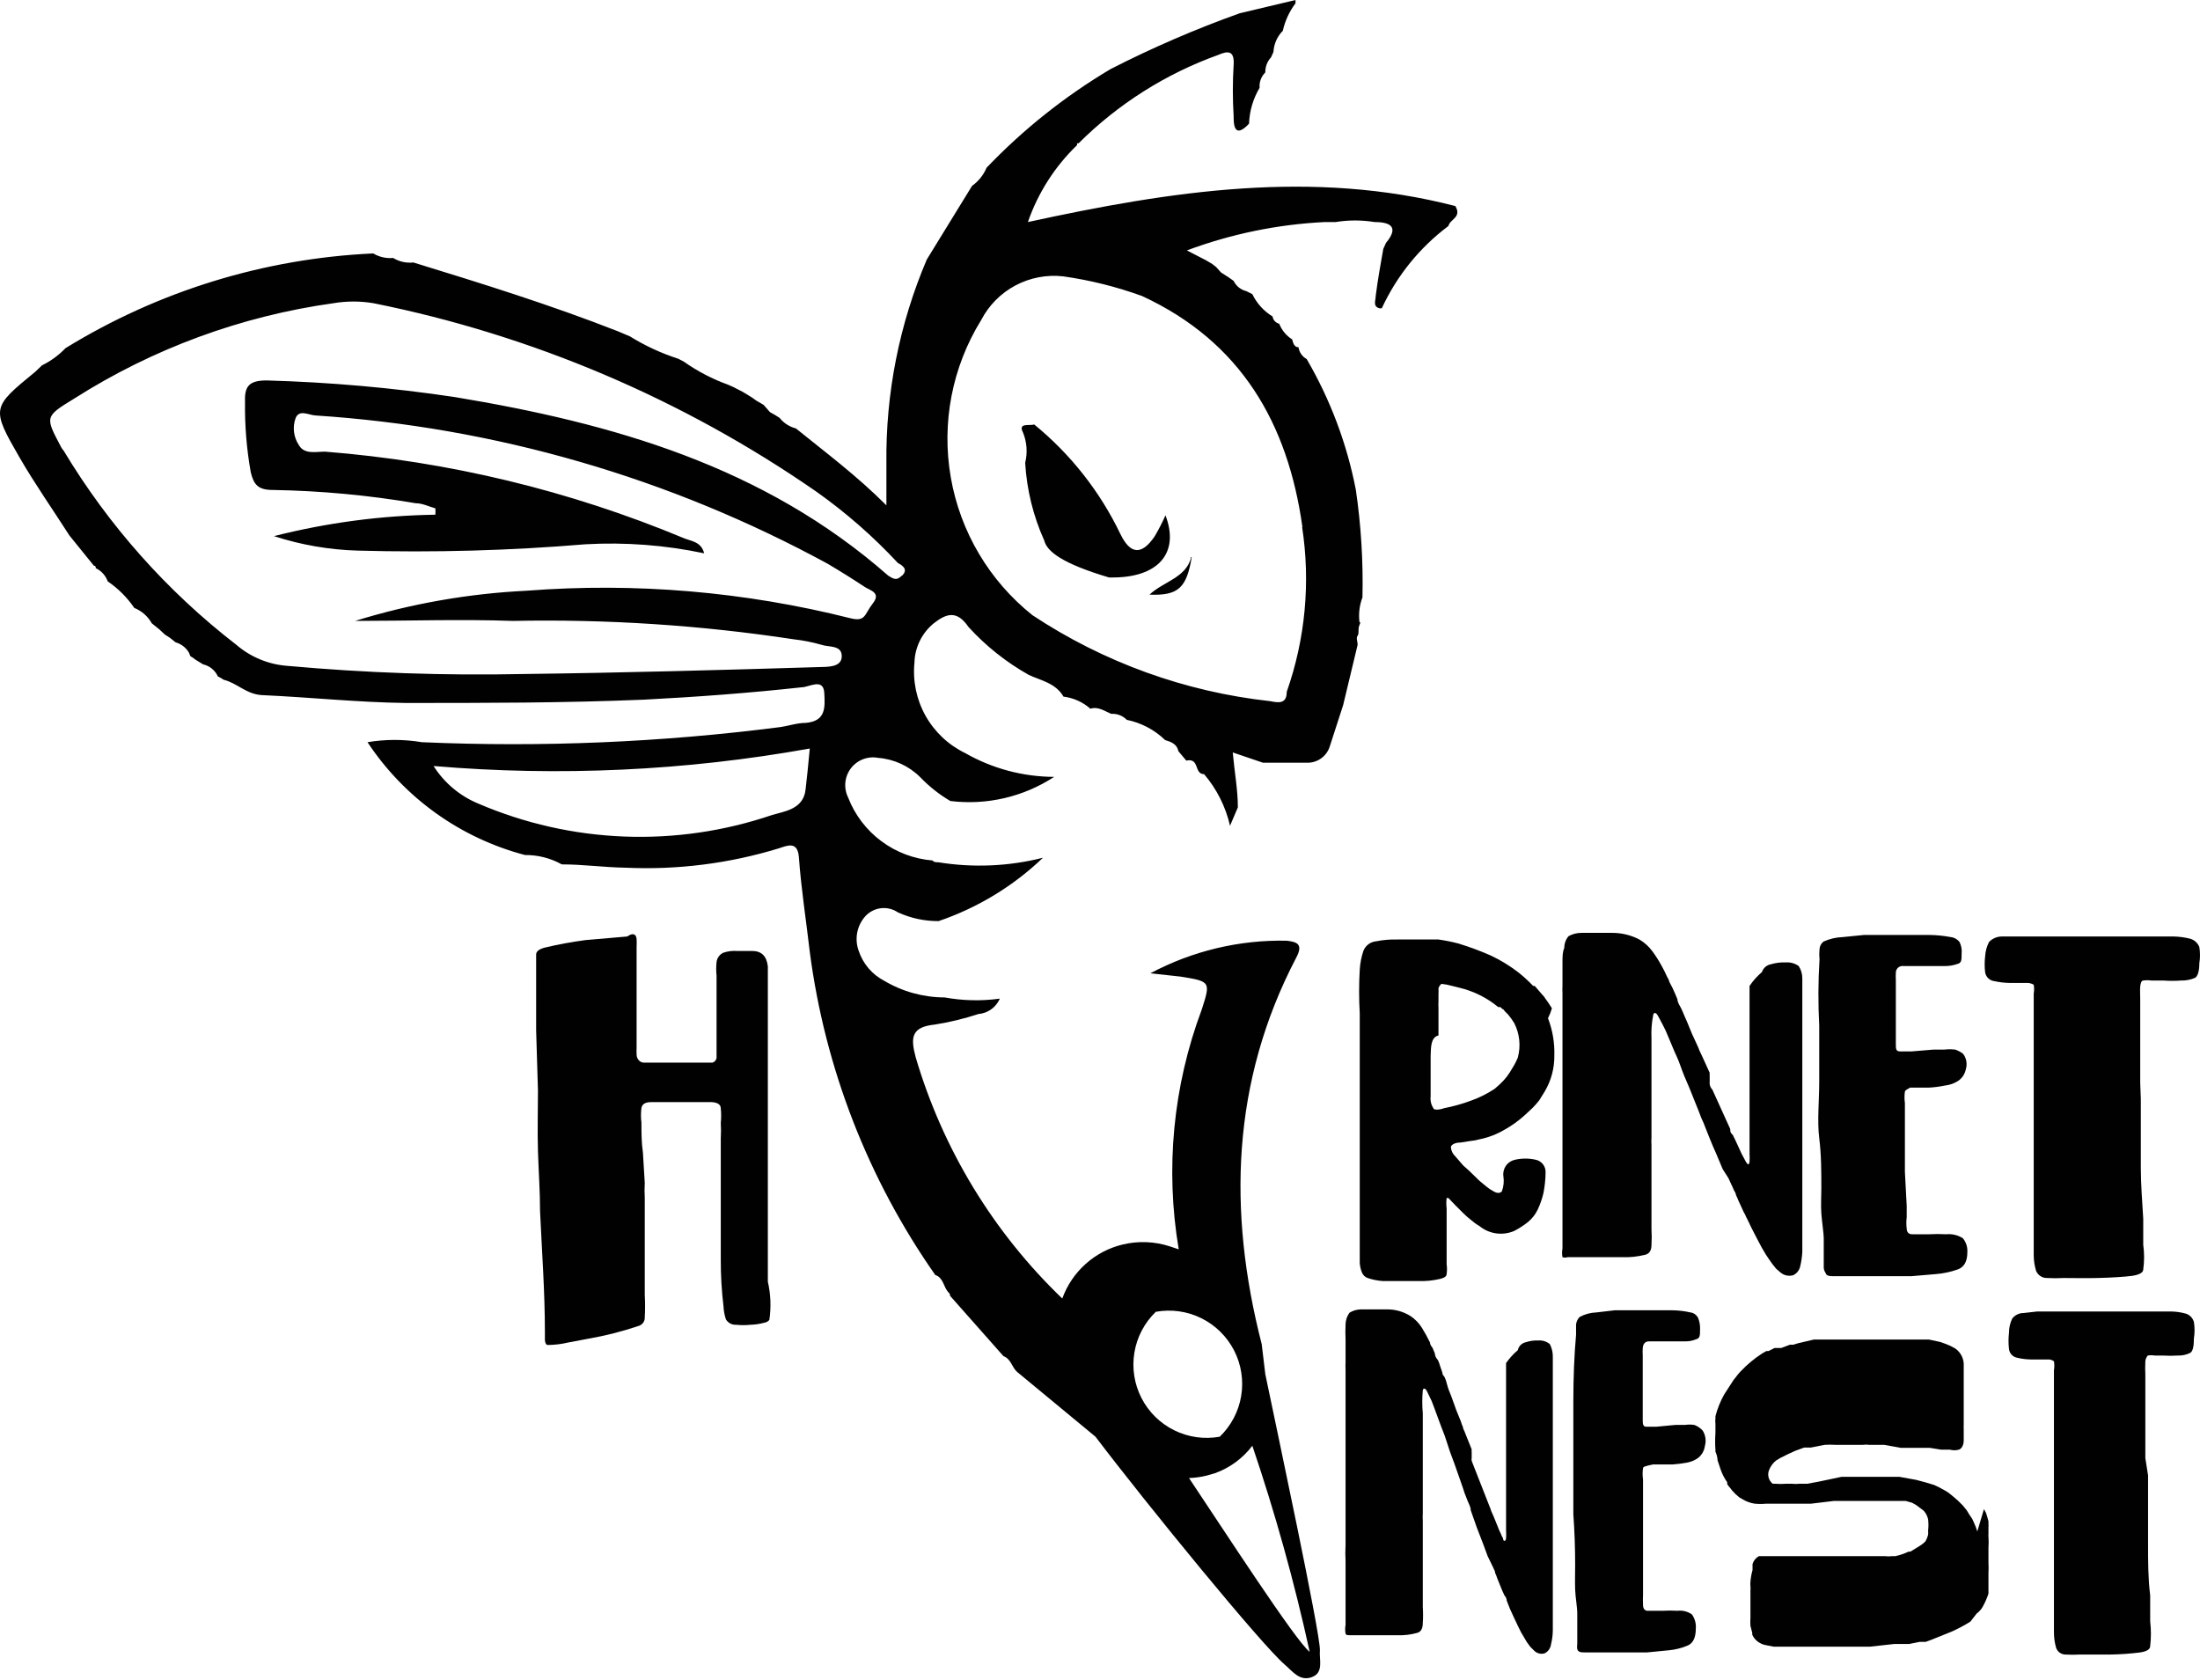 <svg width="110" height="84" viewBox="0 0 110 84" fill="none" xmlns="http://www.w3.org/2000/svg">
<path d="M55.543 28.872H55.452C53.114 28.178 52.345 27.574 52.209 27.016C51.659 25.793 51.337 24.479 51.259 23.139C51.383 22.638 51.346 22.11 51.153 21.631C50.882 21.118 51.47 21.299 51.712 21.224C53.536 22.714 55.01 24.589 56.026 26.714C56.523 27.725 57.081 27.77 57.73 26.82C57.932 26.479 58.114 26.127 58.273 25.764C58.997 27.65 57.911 28.902 55.543 28.872Z" fill="#010101"/>
<path d="M59.586 27.861C59.329 29.369 58.937 29.792 57.474 29.731C58.183 29.068 59.269 28.902 59.555 27.891L59.586 27.861Z" fill="#010101"/>
<path d="M59.555 27.891L59.51 27.861H59.586L59.555 27.891Z" fill="#010101"/>
<path d="M72.769 10.303C65.649 8.462 58.605 9.533 51.395 11.102C51.899 9.644 52.742 8.326 53.853 7.256V7.165H53.929C55.904 5.197 58.289 3.688 60.913 2.745C61.426 2.519 61.727 2.549 61.682 3.243C61.629 4.097 61.629 4.954 61.682 5.807C61.682 6.154 61.682 6.999 62.452 6.185C62.474 5.551 62.656 4.934 62.98 4.39C62.968 4.248 62.987 4.106 63.037 3.973C63.087 3.84 63.165 3.72 63.266 3.62C63.26 3.341 63.362 3.07 63.553 2.866L63.673 2.595C63.695 2.197 63.861 1.822 64.141 1.539C64.252 1.041 64.468 0.573 64.775 0.166V0L61.984 0.664C59.774 1.453 57.617 2.385 55.528 3.454C53.247 4.81 51.161 6.469 49.328 8.387C49.175 8.75 48.925 9.063 48.604 9.292L46.341 12.973C44.967 16.194 44.279 19.667 44.32 23.17C44.32 23.788 44.32 24.391 44.32 25.266C42.812 23.758 41.303 22.642 39.795 21.42C39.472 21.338 39.186 21.153 38.98 20.892L38.739 20.741L38.498 20.605L38.181 20.243L37.819 20.032L37.608 19.881L37.366 19.73L37.14 19.595L36.672 19.353L36.401 19.233C35.619 18.951 34.878 18.565 34.199 18.086L33.912 17.935C33.065 17.663 32.255 17.288 31.498 16.819L30.895 16.563C27.546 15.25 24.107 14.179 20.668 13.123C20.315 13.162 19.96 13.083 19.657 12.897C19.31 12.929 18.961 12.85 18.662 12.671C13.214 12.92 7.92 14.55 3.276 17.407C2.937 17.761 2.539 18.052 2.099 18.267L1.767 18.584C-0.42 20.379 -0.45 20.394 0.983 22.883C1.752 24.21 2.642 25.477 3.472 26.775L4.693 28.283C4.708 28.282 4.723 28.285 4.737 28.291C4.75 28.298 4.762 28.307 4.771 28.319C4.78 28.331 4.786 28.345 4.788 28.36C4.79 28.375 4.789 28.39 4.784 28.404C5.065 28.537 5.282 28.775 5.387 29.068C5.909 29.423 6.359 29.873 6.715 30.395C7.086 30.544 7.394 30.816 7.59 31.164L7.982 31.481L8.238 31.722L8.495 31.888L8.781 32.115C9.06 32.194 9.298 32.378 9.445 32.627L9.52 32.809C9.607 32.855 9.688 32.911 9.762 32.974L10.154 33.216C10.316 33.252 10.466 33.326 10.595 33.431C10.723 33.535 10.825 33.668 10.893 33.819C10.994 33.865 11.09 33.921 11.18 33.985C11.858 34.151 12.311 34.709 13.095 34.754C15.494 34.86 17.877 35.116 20.276 35.147C24.258 35.147 28.24 35.147 32.207 34.981C34.847 34.845 37.472 34.649 40.096 34.362C40.443 34.362 41.167 33.88 41.213 34.634C41.258 35.388 41.288 36.052 40.293 36.142C39.855 36.142 39.433 36.293 39.01 36.353C33.07 37.117 27.074 37.369 21.09 37.108C20.191 36.957 19.274 36.957 18.375 37.108C20.217 39.892 23.02 41.901 26.249 42.749C26.893 42.743 27.527 42.904 28.089 43.217C29.16 43.217 30.216 43.368 31.287 43.383C33.873 43.501 36.46 43.174 38.935 42.417C39.357 42.282 39.885 42.025 39.946 42.87C40.051 44.378 40.308 46.022 40.489 47.591C41.248 53.403 43.401 58.946 46.764 63.747C47.171 63.882 47.171 64.335 47.412 64.606C47.441 64.626 47.465 64.654 47.481 64.685C47.497 64.717 47.504 64.752 47.503 64.787L50.173 67.804C50.55 67.94 50.595 68.362 50.852 68.589L54.774 71.832C57.383 75.271 63.085 82.24 64.231 83.221C64.609 83.537 64.971 84.08 65.589 83.854C66.207 83.628 65.951 82.979 65.996 82.496C65.996 81.561 63.885 71.696 63.266 68.709L63.085 67.201C61.38 60.564 61.577 54.078 64.805 47.893C65.197 47.169 64.805 47.093 64.337 47.033C61.962 46.984 59.615 47.545 57.519 48.662L59.027 48.828C60.536 49.069 60.536 49.084 60.083 50.487C58.652 54.309 58.256 58.441 58.937 62.464L58.484 62.313C57.723 62.066 56.909 62.035 56.131 62.223C55.444 62.388 54.809 62.721 54.282 63.193C53.756 63.664 53.354 64.258 53.114 64.923C49.661 61.608 47.134 57.448 45.783 52.856C45.512 51.845 45.587 51.347 46.734 51.227C47.476 51.11 48.207 50.933 48.921 50.699C49.152 50.679 49.374 50.598 49.563 50.462C49.751 50.327 49.9 50.142 49.992 49.929C49.074 50.056 48.142 50.035 47.231 49.869C46.17 49.867 45.128 49.58 44.215 49.039C43.606 48.724 43.145 48.183 42.932 47.531C42.826 47.238 42.802 46.921 42.863 46.615C42.924 46.309 43.068 46.026 43.279 45.796C43.483 45.579 43.757 45.442 44.053 45.408C44.349 45.375 44.647 45.449 44.893 45.615C45.532 45.908 46.227 46.057 46.93 46.053C48.879 45.389 50.661 44.308 52.149 42.885C50.438 43.317 48.657 43.394 46.915 43.111C46.794 43.111 46.688 43.111 46.628 43.021C45.699 42.947 44.809 42.611 44.062 42.053C43.314 41.496 42.74 40.738 42.404 39.868C42.29 39.636 42.243 39.377 42.268 39.12C42.293 38.863 42.389 38.618 42.546 38.412C42.703 38.207 42.914 38.049 43.155 37.958C43.397 37.866 43.659 37.843 43.913 37.892C44.704 37.955 45.447 38.297 46.01 38.857C46.456 39.322 46.963 39.723 47.518 40.049C49.336 40.271 51.174 39.844 52.707 38.842C51.146 38.836 49.613 38.425 48.257 37.651C47.422 37.247 46.731 36.596 46.277 35.787C45.824 34.978 45.631 34.048 45.723 33.125C45.733 32.748 45.825 32.378 45.992 32.039C46.158 31.701 46.396 31.403 46.688 31.164C47.307 30.682 47.835 30.485 48.423 31.345C49.294 32.301 50.312 33.111 51.44 33.744C52.058 34.03 52.782 34.151 53.175 34.83C53.673 34.891 54.141 35.101 54.517 35.433C54.924 35.312 55.226 35.554 55.558 35.69C55.703 35.681 55.848 35.703 55.983 35.755C56.118 35.807 56.241 35.888 56.342 35.991C57.064 36.139 57.728 36.49 58.258 37.002C58.56 37.093 58.846 37.198 58.922 37.56L59.314 38.028C59.993 37.877 59.691 38.706 60.204 38.706C60.839 39.449 61.284 40.334 61.501 41.286L61.893 40.366C61.893 39.491 61.727 38.616 61.637 37.62L63.145 38.133H65.333C65.583 38.144 65.829 38.073 66.036 37.931C66.243 37.79 66.398 37.586 66.479 37.349L67.158 35.252L67.882 32.235C67.882 32.069 67.791 31.903 67.882 31.783C67.972 31.662 67.882 31.451 67.972 31.255C68.063 31.059 67.972 31.134 67.972 31.089C67.923 30.675 67.975 30.256 68.123 29.867C68.164 28.066 68.053 26.265 67.791 24.482C67.345 22.182 66.513 19.974 65.333 17.95C65.224 17.891 65.13 17.806 65.059 17.704C64.989 17.602 64.943 17.485 64.925 17.362C64.714 17.362 64.654 17.151 64.609 16.97C64.315 16.784 64.088 16.509 63.96 16.186C63.875 16.165 63.798 16.12 63.738 16.055C63.679 15.991 63.641 15.91 63.628 15.823C63.191 15.557 62.84 15.169 62.617 14.707L62.316 14.556C62.179 14.523 62.051 14.46 61.941 14.371C61.832 14.283 61.743 14.171 61.682 14.044L61.426 13.863L61.049 13.621L60.807 13.35L60.611 13.199L60.309 13.018L59.344 12.52C61.555 11.696 63.881 11.217 66.238 11.102H66.781C67.425 10.997 68.082 10.997 68.727 11.102C69.632 11.102 69.903 11.419 69.3 12.143L69.164 12.445C69.028 13.229 68.892 13.953 68.787 14.783C68.787 15.024 68.621 15.326 68.983 15.416H69.089C69.841 13.788 70.987 12.373 72.422 11.298C72.498 10.951 73.101 10.876 72.769 10.303ZM40.278 39.476C40.172 40.456 39.237 40.562 38.618 40.743C33.809 42.383 28.563 42.179 23.896 40.17C22.983 39.788 22.209 39.135 21.678 38.299C27.96 38.832 34.284 38.538 40.489 37.424C40.413 38.239 40.353 38.842 40.278 39.476ZM65.484 82.587C64.805 82.089 61.079 76.327 59.45 73.898C59.745 73.889 60.038 73.848 60.325 73.778L60.747 73.657C61.49 73.391 62.14 72.913 62.617 72.284C63.763 75.663 64.72 79.102 65.484 82.587ZM57.791 65.587C58.565 65.447 59.363 65.559 60.068 65.908C60.773 66.257 61.347 66.823 61.706 67.523C62.065 68.223 62.188 69.02 62.059 69.796C61.93 70.572 61.554 71.286 60.988 71.832C60.214 71.972 59.416 71.859 58.711 71.511C58.005 71.162 57.431 70.596 57.073 69.896C56.714 69.195 56.59 68.399 56.72 67.623C56.849 66.847 57.224 66.133 57.791 65.587ZM45.089 28.781C44.818 29.068 44.637 28.917 44.411 28.781C38.181 23.305 30.639 21.163 22.734 19.851C19.621 19.386 16.483 19.109 13.337 19.021C12.477 19.021 12.221 19.293 12.251 20.077C12.234 21.26 12.33 22.442 12.537 23.607C12.688 24.241 12.914 24.497 13.639 24.497C16.035 24.537 18.425 24.759 20.788 25.161C21.12 25.161 21.452 25.327 21.769 25.417C21.776 25.523 21.776 25.628 21.769 25.734C19.046 25.775 16.338 26.135 13.699 26.805C15.055 27.246 16.467 27.49 17.892 27.529C21.692 27.634 25.494 27.529 29.281 27.212C31.268 27.101 33.262 27.253 35.209 27.665C35.058 27.076 34.56 27.061 34.199 26.91C28.482 24.527 22.423 23.066 16.248 22.581C15.811 22.581 15.222 22.732 14.951 22.265C14.816 22.066 14.73 21.837 14.701 21.598C14.672 21.36 14.701 21.117 14.785 20.892C14.966 20.47 15.418 20.741 15.75 20.771C24.736 21.352 33.487 23.884 41.394 28.193C42.007 28.555 42.611 28.932 43.204 29.324C43.475 29.52 44.079 29.611 43.641 30.169C43.204 30.727 43.294 31.104 42.51 30.908C37.224 29.578 31.758 29.115 26.325 29.535C23.416 29.677 20.538 30.183 17.756 31.044C20.396 31.044 23.021 30.953 25.646 31.044C30.345 30.95 35.043 31.258 39.689 31.964C40.154 32.016 40.613 32.107 41.062 32.235C41.439 32.371 42.088 32.235 42.088 32.809C42.088 33.382 41.349 33.337 40.956 33.352C36.039 33.502 31.106 33.638 26.174 33.699C22.232 33.782 18.289 33.646 14.363 33.291C13.422 33.221 12.528 32.851 11.813 32.235C8.359 29.567 5.433 26.277 3.185 22.536C3.185 22.536 3.079 22.415 3.049 22.34C2.25 20.831 2.235 20.831 3.713 19.927C7.641 17.429 12.06 15.803 16.671 15.16C17.334 15.048 18.013 15.048 18.677 15.16C26.617 16.756 34.148 19.959 40.805 24.572C42.288 25.62 43.658 26.818 44.893 28.147C45.135 28.283 45.421 28.464 45.105 28.781H45.089ZM65.106 26.352C65.531 29.119 65.266 31.948 64.337 34.589C64.337 35.222 63.9 35.132 63.507 35.056C59.259 34.591 55.184 33.117 51.621 30.757C49.464 29.037 48.011 26.586 47.539 23.867C47.066 21.149 47.606 18.352 49.057 16.005C49.439 15.268 50.036 14.664 50.768 14.274C51.501 13.883 52.335 13.724 53.16 13.817C54.502 14.007 55.822 14.336 57.097 14.798C62.059 17.091 64.397 21.178 65.121 26.352H65.106Z" fill="#010101"/>
<path d="M31.83 46.958C31.838 47.088 31.838 47.219 31.83 47.35V47.727V52.373C31.824 52.489 31.824 52.604 31.83 52.72C31.829 52.776 31.84 52.831 31.86 52.883C31.881 52.935 31.912 52.982 31.951 53.022C31.987 53.061 32.032 53.091 32.081 53.109C32.131 53.128 32.185 53.134 32.238 53.127H32.615H34.892H35.27H35.632C35.681 53.11 35.725 53.08 35.76 53.04C35.794 53 35.818 52.952 35.828 52.901C35.828 52.901 35.828 52.66 35.828 52.373C35.828 52.086 35.828 51.89 35.828 51.8V51.061C35.828 50.804 35.828 50.548 35.828 50.306C35.828 50.065 35.828 49.809 35.828 49.552C35.828 49.296 35.828 49.039 35.828 48.783C35.804 48.557 35.804 48.33 35.828 48.104C35.839 48.004 35.875 47.909 35.933 47.827C35.991 47.745 36.069 47.68 36.16 47.636C36.382 47.559 36.618 47.528 36.853 47.546H37.608C38.075 47.546 38.332 47.802 38.392 48.315C38.392 48.557 38.392 48.798 38.392 49.054C38.392 49.311 38.392 49.552 38.392 49.794C38.392 50.306 38.392 50.819 38.392 51.302V52.81C38.392 54.319 38.392 55.903 38.392 57.441V62.057V64.079C38.536 64.707 38.562 65.356 38.467 65.994C38.405 66.066 38.32 66.114 38.226 66.13C37.995 66.193 37.757 66.229 37.517 66.236C37.281 66.26 37.044 66.26 36.808 66.236C36.706 66.242 36.604 66.219 36.514 66.172C36.423 66.124 36.348 66.052 36.295 65.964C36.226 65.754 36.185 65.536 36.175 65.315C36.082 64.54 36.036 63.759 36.039 62.977C36.039 61.997 36.039 61.227 36.039 60.684C36.039 59.659 36.039 58.648 36.039 57.668C36.039 57.426 36.039 57.17 36.039 56.913C36.054 56.657 36.054 56.4 36.039 56.144C36.064 55.903 36.064 55.661 36.039 55.42C36.039 55.229 35.888 55.123 35.586 55.103H32.569C32.268 55.103 32.117 55.194 32.072 55.39C32.04 55.635 32.04 55.884 32.072 56.129C32.072 56.627 32.072 57.125 32.147 57.637L32.238 59.146C32.223 59.392 32.223 59.639 32.238 59.885C32.238 60.126 32.238 60.383 32.238 60.624C32.238 60.865 32.238 61.122 32.238 61.363V62.117V62.857C32.238 63.113 32.238 63.354 32.238 63.596C32.238 63.837 32.238 64.214 32.238 64.742C32.259 65.114 32.259 65.487 32.238 65.858C32.244 65.957 32.216 66.055 32.158 66.134C32.1 66.214 32.016 66.271 31.921 66.296C31.109 66.57 30.276 66.782 29.432 66.929L28.391 67.126C28.065 67.203 27.731 67.243 27.395 67.246C27.305 67.246 27.26 67.156 27.245 67.005V66.597C27.245 64.576 27.094 62.555 27.003 60.564C27.003 59.553 26.928 58.542 26.898 57.547C26.867 56.551 26.898 55.526 26.898 54.53L26.807 51.513C26.807 50.487 26.807 49.462 26.807 48.496C26.807 48.149 26.807 47.893 26.807 47.727C26.807 47.561 26.958 47.456 27.23 47.38C27.901 47.219 28.581 47.094 29.266 47.003L31.363 46.822C31.664 46.611 31.815 46.716 31.83 46.958Z" fill="#010101"/>
<path d="M73.976 61.303C73.82 61.212 73.674 61.106 73.538 60.986C73.394 60.875 73.258 60.754 73.131 60.624L72.769 60.262L72.422 59.9H72.332C72.31 60.07 72.31 60.243 72.332 60.413C72.332 60.715 72.332 60.896 72.332 60.986V62.102C72.332 62.479 72.332 62.842 72.332 63.203C72.355 63.369 72.355 63.536 72.332 63.701C72.332 63.822 72.196 63.897 72 63.943C71.654 64.025 71.299 64.061 70.944 64.048H69.873H69.119C68.867 64.029 68.619 63.978 68.38 63.897C68.314 63.873 68.254 63.835 68.205 63.786C68.155 63.736 68.117 63.676 68.093 63.611C68.033 63.462 67.998 63.304 67.987 63.143C67.987 62.932 67.987 62.766 67.987 62.63C67.987 62.449 67.987 62.268 67.987 62.087C67.987 61.906 67.987 61.74 67.987 61.559V60.473V59.402C67.987 59.04 67.987 58.678 67.987 58.316C67.987 57.954 67.987 57.592 67.987 57.245C67.987 56.521 67.987 55.737 67.987 55.058C67.987 54.379 67.987 53.55 67.987 52.886C67.987 52.222 67.987 51.528 67.987 50.668C67.945 49.94 67.945 49.21 67.987 48.481C68.007 48.163 68.067 47.848 68.168 47.546C68.219 47.414 68.304 47.299 68.416 47.214C68.528 47.129 68.662 47.077 68.802 47.063C69.145 46.995 69.494 46.964 69.843 46.973C70.28 46.973 70.642 46.973 70.914 46.973H71.924C72.255 47.019 72.582 47.085 72.905 47.169C73.46 47.337 74.004 47.538 74.534 47.772C75.032 48.006 75.503 48.294 75.937 48.632C76.116 48.773 76.287 48.924 76.45 49.084L76.661 49.296H76.736L76.933 49.522L77.129 49.748C77.177 49.791 77.218 49.843 77.249 49.899C77.385 50.08 77.491 50.246 77.596 50.412C77.546 50.583 77.48 50.75 77.4 50.91C77.63 51.506 77.737 52.142 77.717 52.78C77.724 53.411 77.557 54.032 77.234 54.575L76.963 55.013C76.86 55.145 76.749 55.271 76.631 55.39L76.193 55.797C75.893 56.063 75.564 56.296 75.213 56.491C74.834 56.713 74.421 56.871 73.991 56.959C73.834 57.005 73.672 57.035 73.508 57.049L73.026 57.124C72.724 57.124 72.558 57.245 72.543 57.351C72.556 57.53 72.637 57.697 72.769 57.818L73.161 58.271L73.448 58.527L73.976 59.04L74.323 59.327C74.435 59.42 74.556 59.501 74.685 59.568C74.866 59.674 75.002 59.659 75.092 59.568C75.184 59.323 75.21 59.057 75.168 58.799C75.145 58.614 75.193 58.427 75.302 58.276C75.411 58.125 75.573 58.021 75.756 57.984C76.094 57.907 76.444 57.907 76.782 57.984C76.927 58.013 77.057 58.093 77.148 58.209C77.239 58.325 77.286 58.47 77.279 58.618C77.276 58.962 77.24 59.306 77.174 59.644C77.108 59.929 77.012 60.208 76.887 60.473C76.771 60.719 76.6 60.935 76.389 61.107C76.177 61.274 75.95 61.42 75.711 61.544C75.427 61.666 75.115 61.708 74.81 61.666C74.504 61.623 74.216 61.498 73.976 61.303ZM71.532 52.78C71.532 53.233 71.532 53.7 71.532 54.153C71.532 54.289 71.532 54.515 71.532 54.817C71.506 55.023 71.554 55.231 71.668 55.405C71.668 55.495 71.924 55.511 72.211 55.405C72.668 55.317 73.117 55.191 73.554 55.028C73.969 54.881 74.364 54.683 74.73 54.44C74.89 54.309 75.041 54.168 75.183 54.017C75.295 53.896 75.396 53.764 75.484 53.625L75.62 53.399C75.728 53.232 75.819 53.055 75.892 52.871C76.047 52.295 75.983 51.682 75.711 51.151C75.62 51.004 75.519 50.863 75.409 50.729L75.243 50.563C75.173 50.462 75.142 50.432 75.153 50.472L75.017 50.352H74.911C74.41 49.937 73.83 49.629 73.207 49.447L72.618 49.296C72.441 49.245 72.259 49.21 72.075 49.19C72.075 49.19 71.955 49.281 71.924 49.416C71.93 49.522 71.93 49.628 71.924 49.733V50.065C71.917 50.175 71.917 50.286 71.924 50.397C71.924 50.638 71.924 50.864 71.924 51.091V51.77C71.547 51.86 71.547 52.328 71.532 52.78Z" fill="#010101"/>
<path d="M88.095 48.602C88.128 48.502 88.188 48.413 88.268 48.344C88.347 48.275 88.444 48.229 88.547 48.21C88.787 48.139 89.037 48.108 89.287 48.119C89.517 48.101 89.747 48.165 89.935 48.3C90.058 48.488 90.121 48.709 90.116 48.934C90.116 49.115 90.116 49.371 90.116 49.718V57.834C90.116 58.377 90.116 58.92 90.116 59.463V61.092C90.116 61.705 90.116 62.208 90.116 62.6C90.102 62.839 90.067 63.077 90.011 63.309C89.991 63.408 89.947 63.501 89.884 63.579C89.822 63.658 89.741 63.721 89.649 63.762C89.542 63.79 89.431 63.792 89.323 63.769C89.216 63.745 89.115 63.696 89.03 63.626L88.804 63.43L88.623 63.204C88.487 63.023 88.382 62.857 88.291 62.721C88.201 62.585 88.004 62.238 87.854 61.937C87.703 61.635 87.552 61.363 87.446 61.122L87.311 60.85C87.271 60.757 87.226 60.666 87.175 60.579L86.918 60.021C86.885 59.928 86.844 59.837 86.798 59.749C86.798 59.644 86.707 59.553 86.677 59.463C86.647 59.372 86.496 59.086 86.421 58.904L86.134 58.452L85.772 57.592C85.636 57.306 85.531 57.019 85.41 56.732L85.184 56.159C85.091 55.968 85.011 55.772 84.942 55.571L84.475 54.409C84.279 53.972 84.128 53.595 84.007 53.248C83.886 52.901 83.766 52.69 83.645 52.388L83.283 51.528L83.147 51.257C83.011 50.985 82.906 50.804 82.861 50.729C82.815 50.653 82.695 50.593 82.665 50.729C82.586 51.111 82.556 51.501 82.574 51.89C82.574 52.464 82.574 52.871 82.574 53.082C82.574 53.61 82.574 54.138 82.574 54.59C82.574 55.043 82.574 55.646 82.574 56.099C82.574 56.551 82.574 56.702 82.574 56.868C82.566 56.999 82.566 57.13 82.574 57.26V57.653C82.574 58.165 82.574 58.678 82.574 59.161C82.574 59.644 82.574 60.217 82.574 60.669C82.574 60.79 82.574 60.926 82.574 61.062C82.574 61.197 82.574 61.318 82.574 61.454C82.59 61.715 82.59 61.977 82.574 62.238C82.574 62.52 82.469 62.686 82.257 62.736C81.883 62.829 81.497 62.87 81.111 62.857H79.949H79.15H78.381C78.297 62.883 78.208 62.883 78.124 62.857C78.097 62.712 78.097 62.564 78.124 62.419C78.124 62.027 78.124 61.635 78.124 61.227V60.006C78.124 59.749 78.124 59.478 78.124 59.206V57.683C78.124 57.411 78.124 57.14 78.124 56.868V54.44C78.124 53.625 78.124 52.81 78.124 52.026C78.124 51.755 78.124 51.498 78.124 51.227C78.124 50.955 78.124 50.699 78.124 50.442C78.124 50.186 78.124 50.005 78.124 49.658C78.117 49.532 78.117 49.406 78.124 49.281C78.124 49.145 78.124 49.024 78.124 48.889C78.124 48.753 78.124 48.436 78.124 48.134C78.124 47.833 78.124 47.591 78.215 47.395C78.213 47.18 78.288 46.972 78.426 46.807C78.629 46.694 78.858 46.637 79.09 46.641C79.527 46.641 80.025 46.641 80.598 46.641C81.076 46.638 81.547 46.752 81.971 46.973C82.224 47.124 82.444 47.324 82.619 47.561C82.792 47.796 82.948 48.043 83.087 48.3L83.223 48.557L83.358 48.843C83.413 48.927 83.454 49.018 83.479 49.115C83.581 49.295 83.672 49.481 83.751 49.673L83.871 49.959C83.871 50.141 84.037 50.337 84.113 50.533C84.188 50.729 84.279 50.91 84.354 51.091L84.595 51.679C84.686 51.86 84.761 52.056 84.852 52.237C84.942 52.418 84.927 52.418 84.972 52.524L85.108 52.81L85.485 53.64C85.479 53.69 85.479 53.741 85.485 53.791V53.927V54.062C85.48 54.108 85.48 54.153 85.485 54.198C85.485 54.198 85.485 54.334 85.621 54.485L86.511 56.446C86.511 56.536 86.511 56.642 86.632 56.732L86.767 57.004L87.024 57.562C87.063 57.656 87.108 57.746 87.16 57.834L87.296 58.09C87.401 58.256 87.446 58.256 87.477 58.09C87.485 57.959 87.485 57.828 87.477 57.698C87.477 57.562 87.477 57.426 87.477 57.291C87.477 57.155 87.477 56.763 87.477 56.491V55.676C87.477 55.148 87.477 54.621 87.477 54.078C87.477 53.535 87.477 53.007 87.477 52.464C87.477 52.207 87.477 51.951 87.477 51.679C87.477 51.408 87.477 51.151 87.477 50.88C87.477 50.608 87.477 50.352 87.477 50.095C87.477 49.839 87.477 49.567 87.477 49.296C87.65 49.038 87.858 48.804 88.095 48.602Z" fill="#010101"/>
<path d="M95.245 54.575C95.218 54.765 95.218 54.958 95.245 55.148C95.245 55.405 95.245 55.601 95.245 55.737C95.245 55.873 95.245 56.114 95.245 56.295C95.245 56.476 95.245 56.672 95.245 56.868C95.245 57.441 95.245 58.014 95.245 58.588L95.335 60.292C95.335 60.488 95.335 60.669 95.335 60.865C95.311 61.051 95.311 61.238 95.335 61.424C95.335 61.62 95.456 61.725 95.637 61.71H96.452C96.738 61.694 97.025 61.694 97.311 61.71C97.602 61.682 97.894 61.752 98.141 61.906C98.305 62.104 98.386 62.358 98.367 62.615C98.367 63.078 98.201 63.364 97.87 63.475C97.524 63.596 97.164 63.672 96.799 63.701L95.562 63.807H94.325H93.691H93.058H92.409H91.775C91.489 63.807 91.323 63.807 91.278 63.641C91.225 63.565 91.194 63.477 91.187 63.385C91.187 63.264 91.187 63.173 91.187 63.098C91.187 63.023 91.187 62.691 91.187 62.495C91.187 62.298 91.187 62.102 91.187 61.891C91.187 61.68 91.097 61.092 91.067 60.669C91.036 60.247 91.067 59.84 91.067 59.432C91.067 58.588 91.067 57.743 90.961 56.898C90.855 56.053 90.961 55.028 90.961 54.078C90.961 53.127 90.961 52.192 90.961 51.272C90.902 50.171 90.907 49.068 90.976 47.968C90.959 47.798 90.959 47.626 90.976 47.455C90.981 47.382 91.001 47.311 91.034 47.246C91.068 47.181 91.115 47.124 91.172 47.078C91.476 46.94 91.804 46.863 92.138 46.852L93.194 46.746H94.31H96.497C96.846 46.752 97.195 46.787 97.538 46.852C97.623 46.861 97.706 46.888 97.781 46.929C97.856 46.97 97.922 47.026 97.975 47.093C98.068 47.28 98.104 47.49 98.081 47.697C98.081 47.983 98.081 48.149 97.87 48.195C97.666 48.268 97.452 48.303 97.236 48.3H95.169C95.121 48.293 95.072 48.297 95.025 48.312C94.978 48.327 94.935 48.352 94.899 48.385C94.863 48.418 94.835 48.459 94.816 48.504C94.798 48.549 94.79 48.598 94.792 48.647C94.784 48.763 94.784 48.879 94.792 48.994V49.326C94.792 49.567 94.792 49.794 94.792 50.035V50.729C94.792 50.97 94.792 51.211 94.792 51.453V52.192C94.792 52.448 94.792 52.569 95.019 52.569H95.275H95.562L96.663 52.478H97.206C97.391 52.455 97.579 52.455 97.764 52.478C97.906 52.527 98.038 52.598 98.156 52.69C98.238 52.798 98.293 52.924 98.317 53.058C98.34 53.192 98.332 53.329 98.292 53.459C98.269 53.578 98.222 53.691 98.155 53.792C98.087 53.893 98.001 53.98 97.9 54.047C97.704 54.172 97.482 54.249 97.251 54.274C96.983 54.33 96.71 54.365 96.437 54.379H95.592H95.501C95.32 54.485 95.26 54.515 95.245 54.575Z" fill="#010101"/>
<path d="M107.041 54.937C107.041 55.239 107.041 55.526 107.041 55.812C107.041 56.672 107.041 57.532 107.041 58.392C107.041 59.251 107.116 60.096 107.162 60.941C107.162 61.212 107.162 61.635 107.162 62.238C107.219 62.648 107.219 63.065 107.162 63.475C107.162 63.641 106.92 63.746 106.588 63.792C106.256 63.837 105.532 63.882 104.884 63.897C104.235 63.913 103.662 63.897 103.179 63.897C102.908 63.912 102.636 63.912 102.365 63.897C102.248 63.902 102.132 63.871 102.033 63.809C101.933 63.747 101.855 63.657 101.807 63.55C101.729 63.296 101.688 63.032 101.686 62.766C101.686 62.419 101.686 62.133 101.686 61.921V61.077C101.686 60.79 101.686 60.503 101.686 60.217C101.686 59.93 101.686 59.644 101.686 59.357C101.686 59.07 101.686 58.784 101.686 58.497C101.686 58.211 101.686 57.924 101.686 57.637V56.763V55.028C101.686 54.455 101.686 53.866 101.686 53.293V51.438C101.686 50.849 101.686 50.261 101.686 49.673C101.712 49.528 101.712 49.38 101.686 49.235C101.686 49.235 101.55 49.145 101.384 49.145H100.494C100.23 49.141 99.968 49.11 99.71 49.054C99.597 49.04 99.493 48.989 99.411 48.91C99.33 48.832 99.276 48.729 99.257 48.617C99.225 48.351 99.225 48.083 99.257 47.817C99.27 47.565 99.337 47.318 99.453 47.093C99.54 47.005 99.643 46.936 99.757 46.889C99.871 46.842 99.994 46.819 100.117 46.822H100.886H102.621H104.371H106.121H107.87H108.685C108.955 46.829 109.223 46.864 109.485 46.928C109.593 46.954 109.694 47.006 109.778 47.08C109.862 47.153 109.927 47.246 109.967 47.35C110.011 47.62 110.011 47.895 109.967 48.164C109.967 48.572 109.877 48.813 109.756 48.888C109.533 48.986 109.291 49.032 109.047 49.024C108.756 49.046 108.463 49.046 108.172 49.024H107.569C107.434 49.004 107.297 49.004 107.162 49.024C107.071 49.024 107.026 49.16 107.011 49.326C106.996 49.492 107.011 49.688 107.011 49.974V50.638C107.011 51.211 107.011 51.8 107.011 52.403C107.011 53.007 107.011 53.565 107.011 54.138L107.041 54.937Z" fill="#010101"/>
<path d="M75.892 67.503C75.912 67.406 75.961 67.318 76.03 67.249C76.1 67.179 76.188 67.131 76.284 67.11C76.488 67.042 76.703 67.011 76.917 67.02C77.124 67.005 77.33 67.07 77.491 67.201C77.592 67.397 77.644 67.614 77.641 67.834C77.641 68.015 77.641 68.272 77.641 68.619V76.734C77.641 77.277 77.641 77.82 77.641 78.363V79.992C77.641 80.606 77.641 81.109 77.641 81.501C77.639 81.74 77.609 81.978 77.551 82.21C77.539 82.305 77.504 82.397 77.449 82.476C77.394 82.555 77.32 82.619 77.234 82.662C77.142 82.69 77.044 82.692 76.951 82.668C76.858 82.644 76.773 82.595 76.706 82.527L76.51 82.331L76.344 82.104L76.058 81.621C75.952 81.41 75.816 81.139 75.68 80.837C75.55 80.572 75.434 80.3 75.334 80.023C75.334 79.872 75.228 79.781 75.213 79.751L75.092 79.48L74.866 78.921C74.837 78.829 74.802 78.738 74.76 78.65C74.76 78.544 74.685 78.454 74.655 78.363L74.383 77.805L74.172 77.232L73.84 76.372L73.538 75.512C73.538 75.316 73.403 75.135 73.342 74.939C73.261 74.747 73.19 74.551 73.131 74.351L72.724 73.189C72.558 72.767 72.422 72.375 72.317 72.028C72.211 71.681 72.106 71.47 72 71.168L71.683 70.308L71.578 70.037C71.442 69.765 71.366 69.584 71.321 69.509C71.276 69.433 71.17 69.373 71.14 69.509C71.105 69.895 71.105 70.284 71.14 70.67V71.862C71.14 72.39 71.14 72.918 71.14 73.37C71.14 73.823 71.14 74.426 71.14 74.879C71.14 75.331 71.14 75.482 71.14 75.648C71.132 75.779 71.132 75.91 71.14 76.04V76.553C71.14 77.066 71.14 77.594 71.14 78.062C71.14 78.529 71.14 79.118 71.14 79.57V79.962C71.14 80.098 71.14 80.219 71.14 80.354C71.158 80.616 71.158 80.878 71.14 81.139C71.14 81.42 71.05 81.586 70.868 81.637C70.545 81.73 70.209 81.77 69.873 81.757H68.862H68.168H67.505C67.384 81.757 67.309 81.757 67.278 81.682C67.251 81.537 67.251 81.389 67.278 81.244C67.278 80.852 67.278 80.46 67.278 80.053C67.278 79.645 67.278 79.238 67.278 78.831V78.062C67.263 77.79 67.263 77.518 67.278 77.247C67.278 76.991 67.278 76.719 67.278 76.448V73.265C67.278 72.45 67.278 71.636 67.278 70.851C67.278 70.58 67.278 70.323 67.278 70.052C67.278 69.78 67.278 69.524 67.278 69.267C67.278 69.011 67.278 68.83 67.278 68.483C67.271 68.358 67.271 68.231 67.278 68.106C67.278 67.97 67.278 67.85 67.278 67.714C67.278 67.578 67.278 67.261 67.278 66.96C67.266 66.713 67.266 66.467 67.278 66.22C67.281 66.009 67.349 65.803 67.475 65.632C67.647 65.526 67.845 65.468 68.048 65.466C68.425 65.466 68.847 65.466 69.345 65.466C69.761 65.462 70.169 65.577 70.522 65.798C70.753 65.951 70.948 66.151 71.095 66.386C71.243 66.626 71.379 66.872 71.502 67.126C71.502 67.246 71.593 67.337 71.623 67.382L71.743 67.668C71.743 67.668 71.743 67.819 71.849 67.94C71.955 68.061 71.97 68.227 72.075 68.498C72.181 68.77 72.075 68.664 72.181 68.785C72.287 68.905 72.332 69.162 72.392 69.358C72.452 69.554 72.543 69.735 72.603 69.916L72.814 70.504L73.041 71.062C73.069 71.16 73.105 71.256 73.146 71.349C73.146 71.44 73.222 71.53 73.252 71.636L73.584 72.465C73.578 72.515 73.578 72.566 73.584 72.616V72.752V72.888C73.575 72.938 73.575 72.989 73.584 73.038L73.689 73.31L74.459 75.271C74.5 75.364 74.536 75.46 74.564 75.558L74.685 75.829L74.911 76.387C74.944 76.481 74.985 76.572 75.032 76.659C75.063 76.748 75.104 76.834 75.153 76.915C75.153 77.081 75.288 77.081 75.303 76.915C75.312 76.785 75.312 76.654 75.303 76.523V74.532C75.303 74.004 75.303 73.476 75.303 72.933C75.303 72.39 75.303 71.862 75.303 71.334C75.303 71.062 75.303 70.806 75.303 70.534C75.303 70.263 75.303 70.007 75.303 69.735C75.303 69.463 75.303 69.207 75.303 68.951C75.303 68.694 75.303 68.423 75.303 68.151C75.471 67.911 75.669 67.693 75.892 67.503Z" fill="#010101"/>
<path d="M82.152 73.4C82.124 73.591 82.124 73.784 82.152 73.974C82.152 74.23 82.152 74.426 82.152 74.562C82.152 74.698 82.152 74.939 82.152 75.135C82.152 75.331 82.152 75.497 82.152 75.693C82.152 76.267 82.152 76.84 82.152 77.413C82.152 77.986 82.152 78.559 82.152 79.118C82.152 79.314 82.152 79.495 82.152 79.706C82.143 79.887 82.143 80.068 82.152 80.249C82.152 80.445 82.257 80.55 82.408 80.535H83.132C83.378 80.52 83.625 80.52 83.871 80.535C84.127 80.504 84.385 80.569 84.595 80.716C84.742 80.922 84.812 81.173 84.791 81.425C84.791 81.893 84.641 82.18 84.354 82.285C84.06 82.406 83.75 82.483 83.434 82.511L82.348 82.617H81.277H80.719H80.417H79.859H79.301C79.059 82.617 78.909 82.617 78.863 82.451C78.848 82.366 78.848 82.28 78.863 82.195C78.863 82.074 78.863 81.984 78.863 81.908C78.863 81.833 78.863 81.501 78.863 81.305V80.701C78.863 80.309 78.773 79.902 78.758 79.48C78.743 79.057 78.758 78.65 78.758 78.243C78.758 77.398 78.728 76.553 78.667 75.709C78.667 74.788 78.667 73.853 78.667 72.903C78.667 71.952 78.667 71.002 78.667 70.082C78.667 68.855 78.713 67.739 78.803 66.733C78.803 66.597 78.803 66.432 78.803 66.22C78.819 66.078 78.883 65.945 78.984 65.843C79.245 65.704 79.534 65.627 79.829 65.617L80.734 65.511H81.714H83.615C83.919 65.515 84.223 65.55 84.52 65.617C84.598 65.628 84.673 65.656 84.739 65.701C84.804 65.746 84.858 65.805 84.897 65.873C84.978 66.064 85.014 66.27 85.003 66.477C85.003 66.748 85.003 66.914 84.807 66.96C84.635 67.032 84.45 67.067 84.263 67.065H82.453C82.257 67.065 82.152 67.186 82.137 67.412C82.129 67.528 82.129 67.644 82.137 67.759V68.091C82.137 68.332 82.137 68.558 82.137 68.8V69.494C82.137 69.735 82.137 69.976 82.137 70.218C82.137 70.459 82.137 70.716 82.137 70.957C82.137 71.198 82.137 71.334 82.333 71.334H82.559H82.8L83.766 71.243H84.249C84.403 71.219 84.561 71.219 84.716 71.243C84.844 71.291 84.962 71.362 85.063 71.455L85.138 71.53C85.208 71.644 85.254 71.771 85.272 71.904C85.29 72.036 85.281 72.171 85.244 72.299C85.212 72.531 85.093 72.741 84.912 72.888C84.743 73.012 84.546 73.095 84.339 73.129C84.105 73.172 83.868 73.203 83.63 73.219H82.906H82.65C82.212 73.31 82.167 73.34 82.152 73.4Z" fill="#010101"/>
<path d="M99.197 75.452L99.303 75.648C99.303 75.648 99.408 75.98 99.423 76.055V76.206C99.43 76.251 99.43 76.297 99.423 76.342V76.644V76.734C99.414 76.758 99.414 76.785 99.423 76.81C99.436 77.005 99.436 77.202 99.423 77.398V78.122C99.433 78.303 99.433 78.484 99.423 78.665C99.423 78.906 99.423 79.087 99.423 79.193C99.423 79.299 99.423 79.344 99.423 79.434C99.427 79.515 99.427 79.595 99.423 79.676C99.344 79.923 99.237 80.16 99.106 80.385C99.034 80.495 98.942 80.592 98.835 80.671L98.518 81.079C98.218 81.265 97.905 81.431 97.583 81.576L96.572 81.984L96.286 82.089H95.984L95.456 82.195H95.079H94.717L93.48 82.331H92.982H92.5H89.075H88.683L88.231 82.24C88.027 82.19 87.847 82.073 87.718 81.908C87.675 81.853 87.639 81.792 87.612 81.727V81.637L87.522 81.29C87.512 81.154 87.512 81.018 87.522 80.882V79.525C87.529 79.45 87.529 79.374 87.522 79.299C87.514 79.223 87.514 79.147 87.522 79.072C87.514 79.037 87.514 79.001 87.522 78.967V79.118C87.534 78.908 87.569 78.701 87.627 78.499C87.627 78.394 87.627 78.363 87.627 78.394V78.197C87.677 78.03 87.791 77.889 87.944 77.805H88.216H88.502H93.389H93.646H93.933H94.264C94.37 77.819 94.476 77.819 94.581 77.805H94.762C94.991 77.755 95.214 77.679 95.426 77.579H95.516L95.743 77.443L95.984 77.292C96.089 77.23 96.186 77.154 96.271 77.066C96.331 76.962 96.377 76.851 96.406 76.734C96.411 76.664 96.411 76.593 96.406 76.523C96.427 76.338 96.427 76.15 96.406 75.965C96.372 75.801 96.294 75.65 96.18 75.528L95.818 75.256L95.607 75.135L95.29 75.045H95.124H94.853H94.129H93.344H93.163H92.967H92.831H92.409H92.092H91.775H91.685L90.554 75.18H90.976H90.388H89.83H88.321C88.126 75.199 87.929 75.199 87.733 75.18C87.525 75.148 87.325 75.077 87.145 74.969L86.964 74.864C86.832 74.76 86.711 74.644 86.602 74.517L86.511 74.396C86.453 74.338 86.402 74.272 86.36 74.2V74.109C86.209 73.898 86.092 73.664 86.013 73.416L85.877 73.008C85.877 73.008 85.877 72.797 85.772 72.586C85.775 72.556 85.775 72.526 85.772 72.496C85.752 72.209 85.752 71.922 85.772 71.636C85.772 71.545 85.772 71.394 85.772 71.198C85.76 71.098 85.76 70.997 85.772 70.897C85.772 70.897 85.772 70.897 85.772 70.806C85.871 70.427 86.018 70.062 86.209 69.72L86.677 68.996L86.798 68.845L86.903 68.709L87.009 68.589L87.099 68.498C87.236 68.353 87.382 68.217 87.537 68.091C87.718 67.937 87.909 67.796 88.11 67.668L88.321 67.548H88.427L88.728 67.397H88.894H89.06L89.498 67.231H89.664C89.832 67.176 90.003 67.13 90.177 67.095L90.689 66.975H90.916H91.157H91.579H92.002H92.484H93.495H95.004H95.426H95.697H95.954H96.256H96.452L97.01 67.095L97.266 67.186C97.434 67.246 97.596 67.322 97.749 67.412C97.896 67.511 98.013 67.646 98.09 67.805C98.167 67.964 98.2 68.141 98.186 68.317V68.453V69.087C98.186 69.207 98.186 69.599 98.186 70.233V71.289C98.178 71.329 98.178 71.37 98.186 71.409V71.53C98.186 71.802 98.186 71.968 98.186 72.013C98.186 72.284 98.066 72.435 97.945 72.48C97.797 72.52 97.641 72.52 97.493 72.48H97.055L96.497 72.39H96.361H96.286H96.075H95.863H95.531H95.185H95.049L94.219 72.239H93.933H93.48C93.365 72.224 93.248 72.224 93.133 72.239H91.791C91.605 72.227 91.418 72.227 91.233 72.239L90.539 72.375H90.388H90.297H90.207L89.754 72.541L89.392 72.707L89 72.903L88.804 73.023C88.649 73.146 88.53 73.308 88.457 73.491C88.406 73.611 88.397 73.743 88.43 73.869C88.462 73.994 88.535 74.105 88.638 74.185H88.789C88.954 74.199 89.121 74.199 89.287 74.185H89.603C89.724 74.199 89.845 74.199 89.965 74.185H90.358L90.931 74.079L91.504 73.959L92.077 73.838H92.213H92.5H92.952H93.42H94.385H94.973L95.803 73.989L96.256 74.109L96.708 74.245L96.934 74.351L97.266 74.532L97.432 74.638L97.674 74.834L97.9 75.03L98.141 75.271L98.337 75.512C98.42 75.658 98.511 75.799 98.609 75.935L98.699 76.131C98.765 76.272 98.821 76.419 98.865 76.568L99.197 75.452Z" fill="#010101"/>
<path d="M107.403 73.763C107.403 74.064 107.403 74.351 107.403 74.638C107.403 75.497 107.403 76.372 107.403 77.217C107.403 78.062 107.403 78.921 107.509 79.766C107.509 80.038 107.509 80.46 107.509 81.063C107.558 81.474 107.558 81.889 107.509 82.3C107.509 82.461 107.343 82.567 107.011 82.617C106.51 82.681 106.007 82.716 105.502 82.723C104.929 82.723 104.431 82.723 103.994 82.723C103.753 82.737 103.511 82.737 103.27 82.723C103.165 82.721 103.064 82.687 102.98 82.625C102.896 82.562 102.834 82.475 102.802 82.376C102.731 82.12 102.695 81.856 102.697 81.591C102.697 81.244 102.697 80.958 102.697 80.762V79.902C102.697 79.615 102.697 79.329 102.697 79.042C102.697 78.755 102.697 78.469 102.697 78.182C102.697 77.896 102.697 77.609 102.697 77.323C102.697 77.036 102.697 76.749 102.697 76.463V75.497C102.697 74.924 102.697 74.351 102.697 73.763C102.697 73.174 102.697 72.601 102.697 72.028V70.263C102.697 69.675 102.697 69.086 102.697 68.513C102.723 68.364 102.723 68.21 102.697 68.061C102.697 68.061 102.576 67.97 102.44 67.97H101.535C101.301 67.966 101.068 67.936 100.841 67.88C100.738 67.858 100.644 67.804 100.574 67.725C100.503 67.646 100.46 67.547 100.449 67.442C100.418 67.177 100.418 66.908 100.449 66.643C100.447 66.392 100.504 66.144 100.615 65.919C100.684 65.833 100.771 65.764 100.87 65.717C100.97 65.67 101.078 65.646 101.188 65.647L101.852 65.572H103.36H106.377H107.886H108.595C108.829 65.579 109.062 65.615 109.288 65.677C109.387 65.707 109.476 65.762 109.547 65.836C109.618 65.91 109.669 66.001 109.696 66.1C109.739 66.37 109.739 66.644 109.696 66.914C109.696 67.327 109.635 67.568 109.515 67.638C109.323 67.735 109.111 67.781 108.896 67.774C108.64 67.79 108.383 67.79 108.127 67.774H107.735C107.62 67.754 107.503 67.754 107.388 67.774C107.388 67.774 107.267 67.91 107.267 68.076C107.256 68.292 107.256 68.508 107.267 68.724C107.267 69.011 107.267 69.237 107.267 69.388V71.153C107.267 71.741 107.267 72.314 107.267 72.903L107.403 73.763Z" fill="#010101"/>
</svg>
